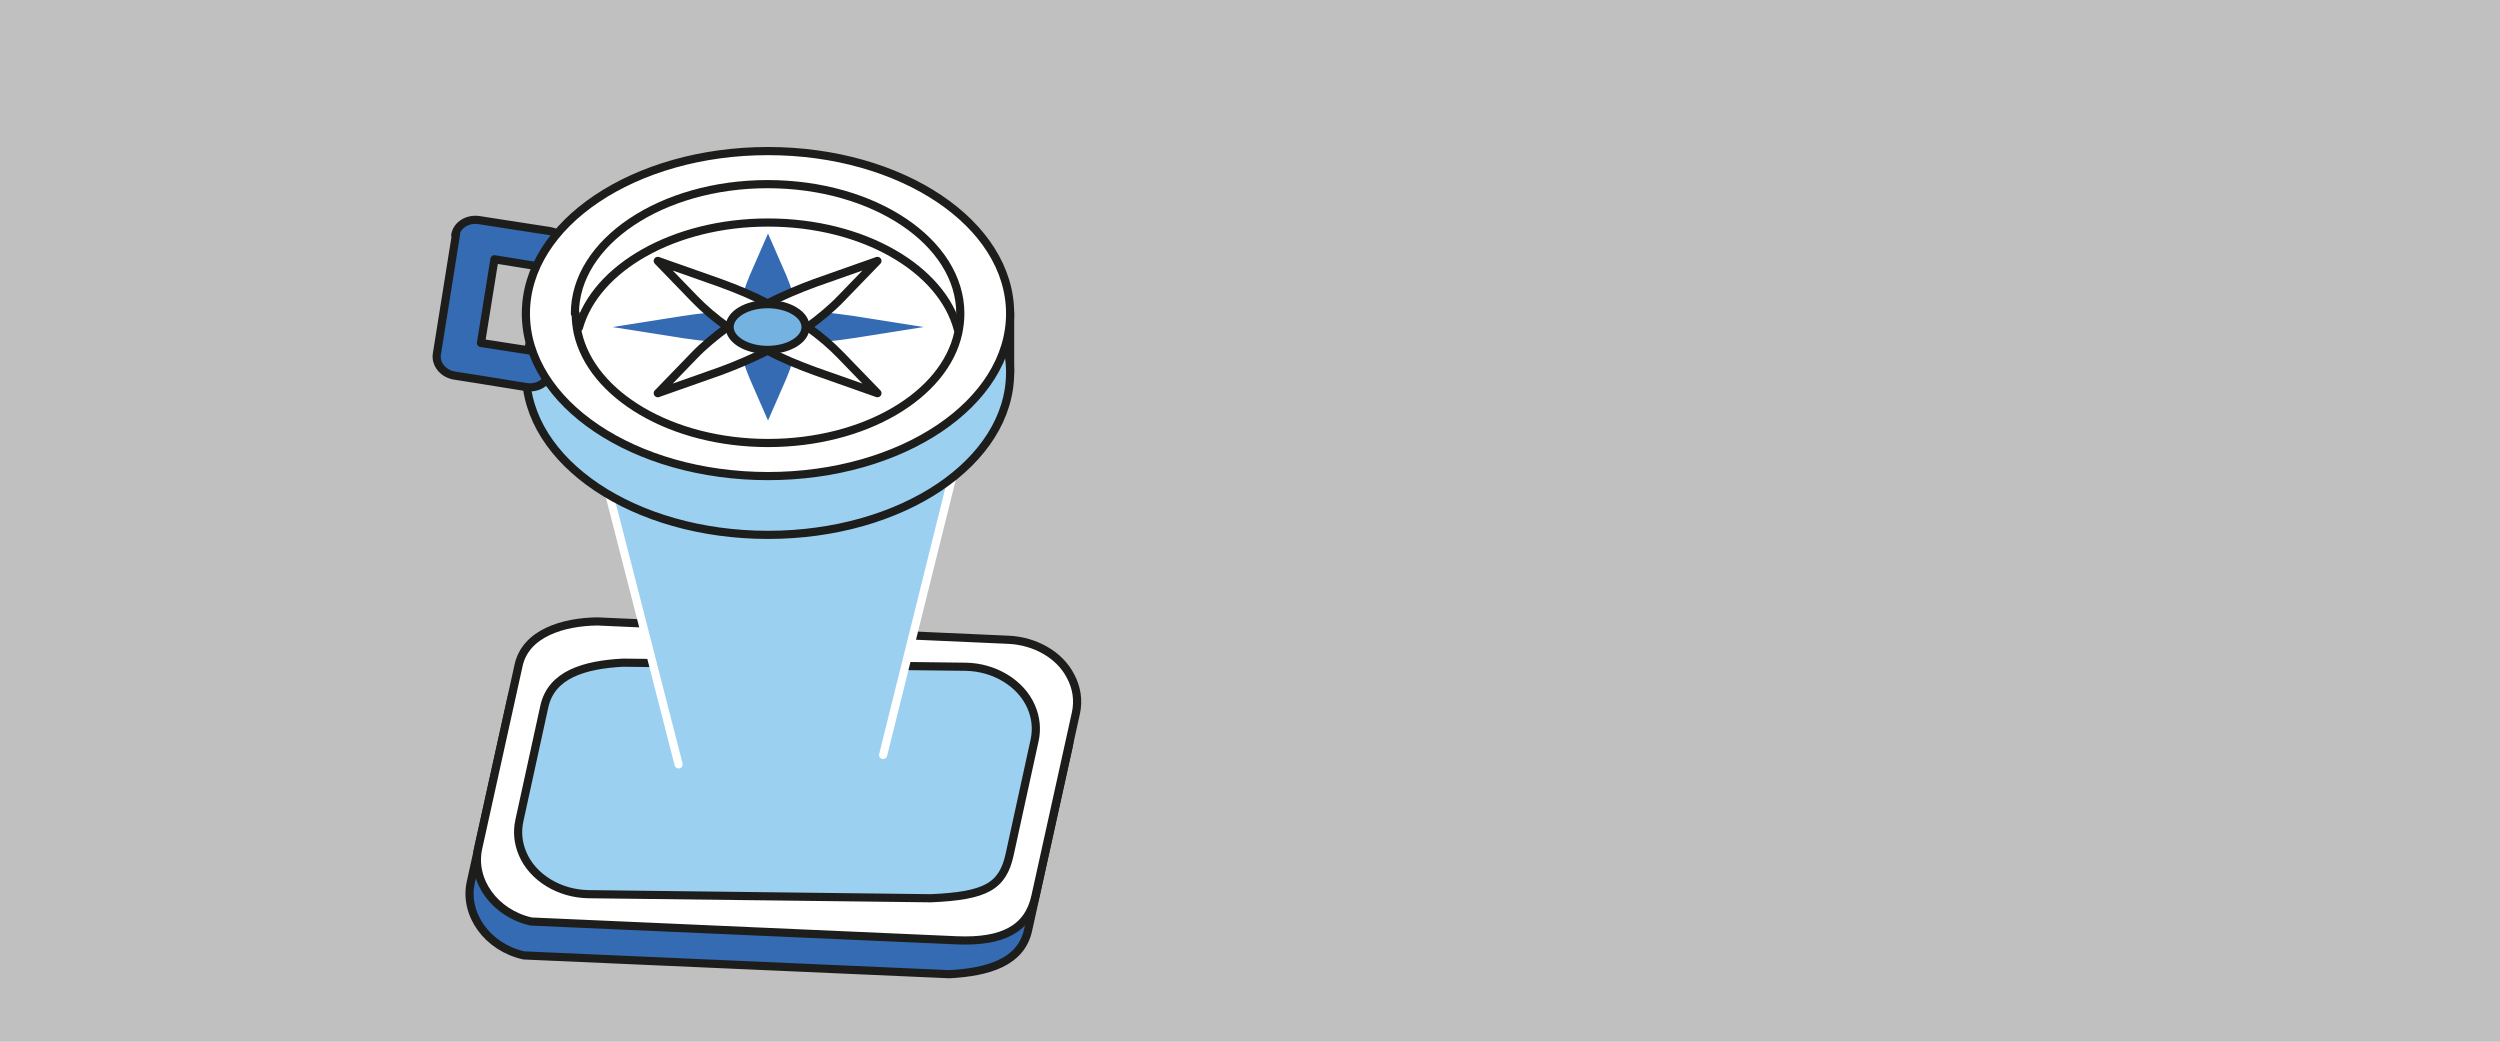 <?xml version="1.0" encoding="UTF-8"?>
<svg id="Calque_1" xmlns="http://www.w3.org/2000/svg" version="1.1" xmlns:xlink="http://www.w3.org/1999/xlink" viewBox="0 0 612.3 255.1">
  <rect x="0" y="0" width="612.3" height="255.1" fill="#808080" stroke="none"/>
  <!-- Generator: Adobe Illustrator 29.1.0, SVG Export Plug-In . SVG Version: 2.1.0 Build 142)  -->
  <defs>
    <style>
		#svganimbgw{
			fill: #fff;
			opacity: .5;
		}
		
		.linemask {
			clip-path: url(#lineclippath);
		}
		 
		.masque {
			fill: none;
		}
		
		.borde {
			stroke-linecap: round;
			stroke-width: 2px;
			fill: none;
		}
		.b3{
			stroke-width: 3px;
		}
		
		.objblack{
			fill: #030303;
		}
		
		.objblack1{
			fill: #1d1d1b;
		}
		
		.objwhite{
			fill: #ffffff;
		}
		
		
		.objbleu{
			fill: #00609c;
		}
		
		
		.st0 {
			stroke: #1d1e1c;
			stroke-linejoin: round;
			stroke-miterlimit: 10;
		}

		.st1 {
			stroke-linejoin: round;
			stroke: #020303;
		}

		.st2 {
			fill: #74b2e2;
		}

		.st3 {
			stroke-linejoin: round;
			stroke: #00609c;
		}

		.st4 {
			fill: #356bb2;
		}

		.st5 {
			fill: #9cd0f1;
		}

		.st6 {
			fill: #11629d;
		}

		.st7 {
			fill: #73b0e0;
		}

		.st8 {
			fill: #7eabca;
		}

		.st9 {
			stroke: #ffffff;
		}

		.st10 {
			fill: #74b2e2;
		}

		
		#animline {
			fill: none;
			stroke: #000000;
			stroke-width: 5;
			stroke-linecap: round;
			stroke-dasharray: 12 14 12 14 12 14 12 14 12 14 12 14 12 14 12 14 12 14 12 14 12 14 12 14 12 14 12 14 12 14 12 14 12 14 12 14 12 14 12 14 12 14 12 14 12 14 12 14 12 14 12 14 12 14 12 14 12 14 12 14 12 14 12 14 12 14 12 14 12 14 12 14 12  1000;
			stroke-dashoffset: 1000;
			ease-in-out forwards;
			animation-name: arrive-leave;
			animation-duration: 8s;
			animation-fill-mode: forwards;
			animation-timing-function: linear;
			animation-iteration-count: infinite;
		}
		
		@keyframes arrive-leave {
			0% {
				stroke-dashoffset: 1000; 
			}
			10% {
				stroke-dashoffset: 800; 
			}
			50% {
				stroke-dashoffset: 0; 
			}
			80% {
				stroke-dashoffset: -800; 
			}
			100% {
				stroke-dashoffset: -1000; 
			}
		}
	  


		#piloter{
			transform-origin: 203px 133px; 
			animation: shake-vertical 8s infinite ease-in-out;
		}
		
		@keyframes shake-vertical {
			0%, 100% {
				transform: translate(0px, 0px) scale(0);
			}
			8%, 92% {
				transform: translate(0px, 0px) rotate(0deg) scale(1);
			}
			20% {
				 transform: translate(9px, -7px);
				 transform: rotate(-4deg);
			}
			35% {
				transform: translate(-8px,10px);
				transform: rotate(3deg); 
			}
			50% {
				 transform: translate(7px, -9px);
				 transform: rotate(-3deg);
			}
			60% {
				transform: translate(-10px,10px);
				transform: rotate(2deg); 
			}
			70% {
				 transform: translate(8px, -7px);
				 transform: rotate(-3deg); 
			}
		}
		
		
		#light{
			transform-origin: 210px 110px; 
			animation: movelight 8s infinite ease-in-out;
		}
		@keyframes movelight {
			0%, 5%, 95%, 100%{
				transform: rotate(-180deg) scale(0);
			}
			15% {
				transform: rotate(0deg) scale(1);
			}
			85% {
				transform: rotate(0deg) scale(1);
			}
			100% {
				transform: rotate(-180deg) scale(0);
			}
		}
		#dial{
			transform-origin: 210px 110px; 
			animation: movedial 8s infinite ease-in-out;
		}
		@keyframes movedial {
			0%, 7%, 93%, 100%{
				transform: rotate(-360deg) scale(0);
			}
			14% {
				transform: rotate(0deg) scale(1);
			}
			86% {
				transform: rotate(0deg) scale(1);
			}
		}
		#base{
			transform-origin: 210px 110px; 
			animation: movebase 8s infinite ease-in-out;
		}
		@keyframes movebase {
			0%, 7%, 93%, 100%{
				transform: rotate(-300deg) scale(0);
			}
			18% {
				transform: rotate(0deg) scale(1);
			}
			85% {
				transform: rotate(0deg) scale(1);
			}
		}
		
		#needle{
			transform-origin: 210px 110px; 
			animation: moveneedle 8s infinite ease-in-out;
		}
		@keyframes moveneedle {
			0%, 9%, 93%, 100%{
				transform: rotate(-200deg) scale(0);
			}
			20%, 83% {
				transform: rotate(0deg) scale(1);
			}
			30%,70% {
				transform-origin: 188px 80px;
				transform: rotate(15deg) scale(1);
			}
			50% {
				transform-origin: 188px 80px;
				transform: rotate(-15deg) scale(1);
			}
		}
		
		
		

		
      
    </style>
    <clipPath id="lineclippath">
      <path class="masque" d="M515.7,155.1c-52.9-3.3-89-15.4-89-15.4,0,0,15.1-31.7,15.8-50.1.7-18.4-7.7-35.7-27.2-39.9-19.6-4.2-45.2-2.7-63.2,22.4-18,25.1,0,47.7,14.9,57.7s41.9,17,41.9,17c0,0-.7,3.1-7.7,11.2-7,8-21.9,28.9-51.2,41.8-29.3,12.9-39.2,5-51.7,1.9l-29-18.1-3.2,17.2s17.8,9,20.8,11.3c3,2.3,12.4,7.6,40.1,3.9s46-17.4,57.6-26.8c11.5-9.4,34.3-40.1,34.3-40.1,0,0,36.6,11.2,98.2,14.1s95.3,1.7,95.3,1.7v-8.7s-43.7,2-96.6-1.3v.2ZM413.8,137.7s-22.7-6.3-36.1-15.2c-13.4-8.9-24.2-15.7-23-26.6,1.2-10.9,3.9-18.6,16.8-28.9s31.6-9.3,48.1-.8,14.2,20.8,10,35.2c-4.2,14.4-15.8,36.4-15.8,36.4h0ZM145.4,125.5s-5.9-3-8.6-5.8c-7.4-2.2-22.2-3.2-54.8,7.4C28.7,144.5,0,153.9,0,153.9v10.5s64.3-20.6,85.3-26.7,29.1-8.6,39.6-10.1c10.5-1.5,21.9,4.3,21.9,4.3l-1.4-6.4Z"/>
    </clipPath>
	
  </defs>
  <rect id="svganimbgw" width="612.3" height="255.1"/>
  <g id="lines">
	<g class="linemask">
      <path id="animline" d="M-9.1,162.8s38.3-18,105.7-34.1c67.4-16.1,117.4,13.8,127.1,26s33.7,31.3,47.3,39.4,26.2,19.3,52.6,18.1c48.4-2.1,94.8-62.9,103.9-87.8s14.8-46.9,0-60.9-44.5-10.4-58.3,0-22,22.5-18.4,36.3,18.4,25.9,40.7,35.5c22.3,9.6,71.2,19.7,115.8,22.8s96.1,3.1,96.1,3.1" stroke-linejoin="round"/>
	</g>
  </g>

  <g id="piloter">
    <g id="base">
      <path class="borde st0 st4" d="M251.8,227.8l9.9-44.8c1.7-7.9-4.1-15.9-13-17.9l-104.2-4.6c-8.9-2-17.6,2.9-19.3,10.8l-9.9,44.8c-1.7,7.9,4.1,15.9,13,17.9l104.2,4.6c9.5-.5,17.6-2.9,19.3-10.8Z"/>
      <path class="borde objwhite st0" d="M253.6,219.5l9.9-44.8c.7-3.2.2-6.3-1.3-9.1-2.7-5.3-8.8-8.6-15.1-8.9l-100.8-4.5c-8.4.1-17.6,2.9-19.3,10.8l-9.9,44.8c-1.7,7.9,4.1,15.9,13,17.9l104.2,4.6c11.4.5,17.6-2.9,19.3-10.8Z"/>
      <path class="borde st0 st5" d="M247.3,209.2l6.1-27.9c.6-2.8.3-5.5-.8-8.1-2.5-5.9-9.1-9.8-16.1-9.9l-83.9-1c-9.5.5-17.6,2.9-19.3,10.8l-6.1,27.9c-.6,2.8-.3,5.5.8,8.1,2.5,5.9,9.1,9.8,16.1,9.9l83.9,1c13.5-.6,17.6-2.9,19.3-10.8Z"/>
    </g>
    <g id="light">
      <polyline class="st5" points="167.1 190.8 148.1 116.6 233.8 116.6 214.9 190.4"/>
      <line class="borde st9" x1="148.9" y1="119.8" x2="166.2" y2="187.2"/>
      <line class="borde st9" x1="235.3" y1="108.5" x2="216.3" y2="184.9"/>
    </g>
    <g id="dial">
      <line class="borde st0 " x1="247.4" y1="91.2" x2="247.4" y2="76.8"/>
      <ellipse class="borde st0 st5" cx="188.1" cy="91.2" rx="59.3" ry="39.8"/>
      <path class="borde st0 st4" d="M111.5,57.6c.4-2.5,3-4.1,5.8-3.7h0s5.1.8,5.1.8l12.3,1.9c2.4.4,4.4,2.2,4.6,4.3.2,3-2.7,5.1-5.8,4.6l-12.4-2-3.3,20.5,12.3,1.9c2.4.4,4.4,2.2,4.6,4.3.2,3-2.7,5.1-5.8,4.6l-12.4-2-5.1-.8h0c-2.8-.4-4.8-2.8-4.4-5.3l4.7-29.4Z"/>
      <ellipse class="borde objwhite st0" cx="188.1" cy="76.8" rx="59.3" ry="39.8"/>
      <path class="borde objwhite st0" d="M141,76.8c0,1.6.2,3.2.5,4.7,3.4,15.3,23,27,46.6,27,23.7,0,43.3-11.7,46.6-27,.3-1.5.5-3.1.5-4.7,0-17.5-21.1-31.7-47.2-31.7-26,0-47.2,14.2-47.2,31.7Z"/>
      <path class="borde st0 " d="M234.6,80.7c-3.9-14.9-23.2-26.2-46.5-26.2-23,0-42.2,11.1-46.3,25.7"/>
    </g>
    <g id="needle">
      <path class="st4" d="M150,80.1l17.1-2.7c4.6-.7,9.3-1.2,14.1-1.4.4-2.9,1.2-5.7,2.4-8.5l4.5-10.3,4.5,10.3c1.2,2.8,2,5.6,2.4,8.5,4.7.2,9.4.7,14.1,1.4l17.1,2.7-17.1,2.7c-4.6.7-9.3,1.2-14.1,1.4-.4,2.9-1.2,5.7-2.4,8.5l-4.5,10.3-4.5-10.3c-1.2-2.8-2-5.6-2.4-8.5-4.7-.2-9.4-.7-14.1-1.4l-17.1-2.7Z"/>
      <path class="borde objwhite st0" d="M161.1,96.3l8.9-9.2c2.4-2.5,5.2-4.8,8.2-7-3.1-2.2-5.8-4.5-8.2-7l-8.9-9.2,15.3,5.4c4.1,1.5,8,3.1,11.6,5,3.6-1.8,7.5-3.5,11.6-5l15.3-5.4-8.9,9.2c-2.4,2.5-5.2,4.8-8.2,7,3.1,2.2,5.8,4.5,8.2,7l8.9,9.2-15.3-5.4c-4.1-1.5-8-3.1-11.6-5-3.6,1.8-7.5,3.5-11.6,5l-15.3,5.4Z"/>
      <ellipse class="borde st0 st10" cx="188" cy="80.1" rx="9.3" ry="5.6"/>
    </g>
  </g>
  

</svg>